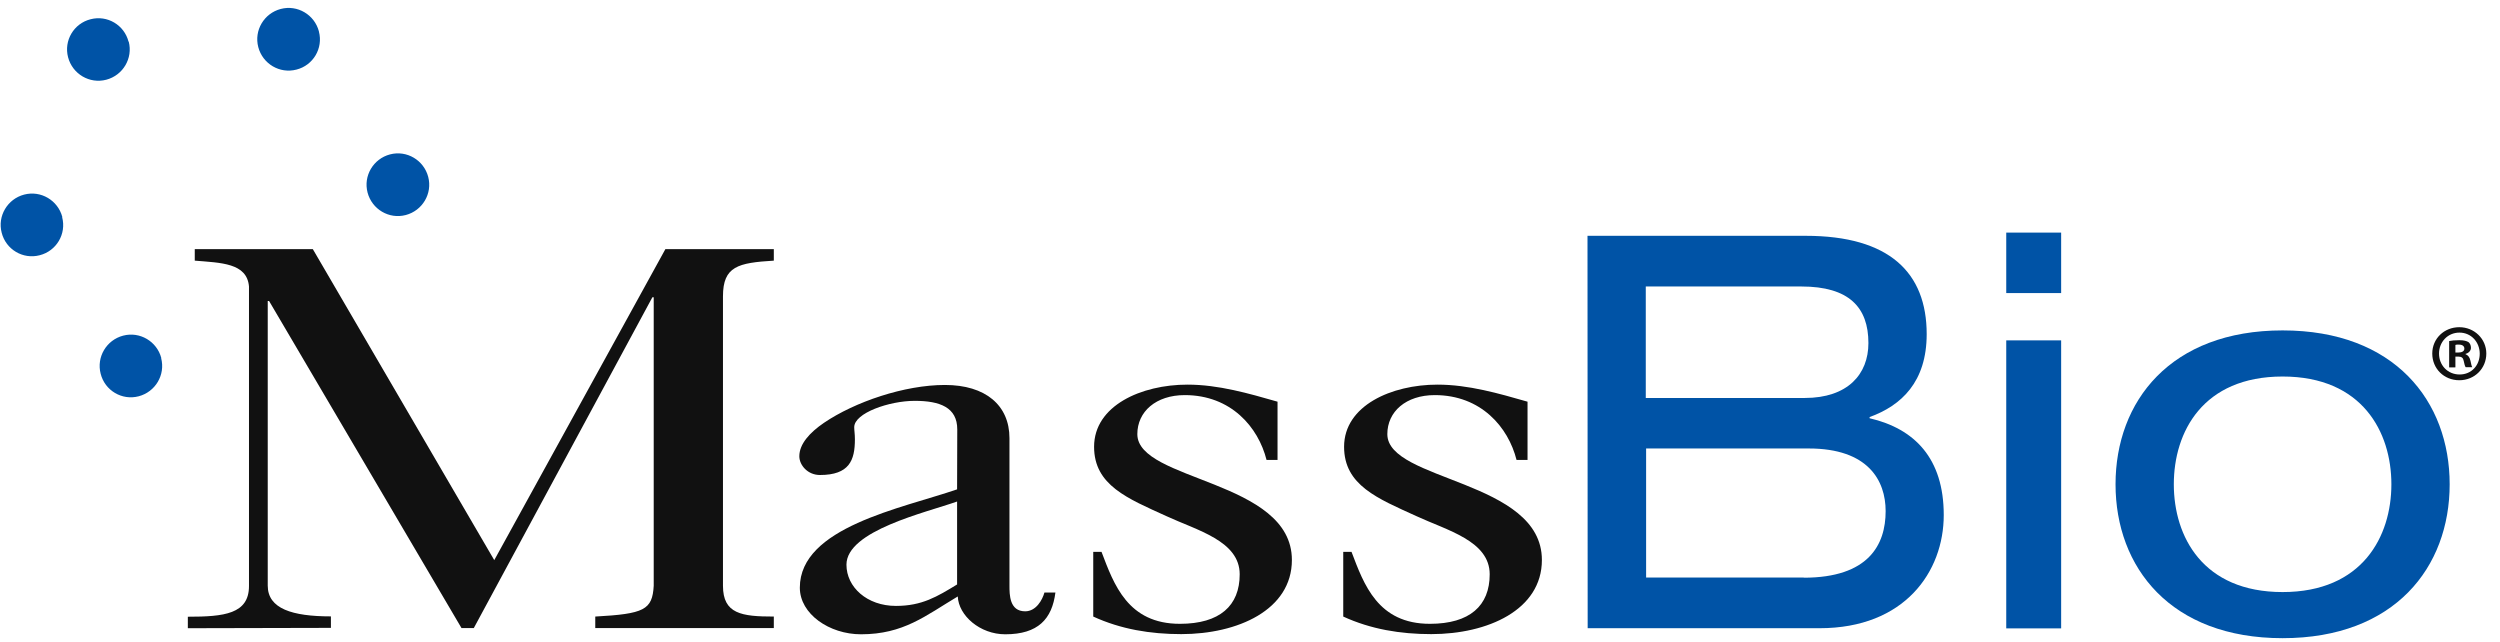 <svg viewBox="0 0 148 38" fill="none" xmlns="http://www.w3.org/2000/svg">
<path d="M18.88 1.87C19.14 2.86 18.54 3.87 17.55 4.12C16.56 4.38 15.55 3.78 15.29 2.79C15.03 1.8 15.63 0.79 16.62 0.53C17.61 0.27 18.62 0.87 18.88 1.86" fill="#0053A6"></path>
<path d="M7.62 2.46C7.88 3.45 7.28 4.46 6.29 4.72C5.3 4.98 4.29 4.38 4.03 3.39C3.77 2.4 4.37 1.39 5.36 1.14C6.35 0.88 7.36 1.48 7.61 2.47" fill="#0053A6"></path>
<path d="M3.68 12.86C3.94 13.85 3.34 14.86 2.35 15.11C1.36 15.37 0.35 14.77 0.1 13.78C-0.16 12.79 0.44 11.78 1.43 11.52C2.42 11.26 3.43 11.86 3.69 12.85" fill="#0053A6"></path>
<path d="M9.54 21.2C9.8 22.19 9.2 23.2 8.21 23.46C7.22 23.72 6.21 23.12 5.96 22.13C5.7 21.14 6.3 20.13 7.29 19.87C8.28 19.61 9.29 20.21 9.55 21.2" fill="#0053A6"></path>
<path d="M25.35 10.47C25.61 11.46 25.01 12.47 24.02 12.73C23.03 12.99 22.02 12.39 21.76 11.4C21.5 10.41 22.1 9.4 23.09 9.14C24.08 8.88 25.09 9.48 25.35 10.47Z" fill="#0053A6"></path>
<path d="M11.12 37.19V36.51C13.27 36.51 14.74 36.35 14.74 34.69V16.96C14.62 15.56 13.07 15.56 11.53 15.43V14.75H18.52L29.26 33.16L39.39 14.75H45.81V15.43C43.7 15.56 42.8 15.76 42.8 17.54V34.68C42.8 36.34 43.9 36.5 45.81 36.5V37.18H35.24V36.5C38.13 36.34 38.62 36.11 38.7 34.68V17.6H38.62L28.05 37.18H27.32L15.93 17.82H15.85V34.67C15.85 36.04 17.31 36.49 19.59 36.49V37.17" fill="#111111"></path>
<path d="M56.67 25.42C56.67 24.12 55.65 23.73 54.15 23.73C52.65 23.73 50.57 24.45 50.57 25.29C50.57 25.49 50.61 25.68 50.61 26.01C50.61 27.25 50.28 28.12 48.54 28.12C47.81 28.12 47.32 27.53 47.32 27.01C47.32 26.29 47.93 25.61 48.78 25.03C50.61 23.79 53.54 22.79 55.94 22.79C58.34 22.79 59.76 23.99 59.76 25.94V34.66C59.76 35.21 59.76 36.19 60.69 36.19C61.34 36.19 61.71 35.51 61.83 35.08H62.48C62.28 36.64 61.46 37.55 59.51 37.55C58.01 37.55 56.75 36.44 56.7 35.31C54.79 36.45 53.49 37.55 50.97 37.55C49.1 37.55 47.35 36.35 47.35 34.79C47.35 31.21 53.37 30.1 56.66 28.97M56.66 29.69C54.83 30.34 50.11 31.41 50.11 33.43C50.11 34.76 51.33 35.87 53.04 35.87C54.58 35.87 55.48 35.32 56.66 34.6V29.69Z" fill="#111111"></path>
<path d="M64.72 32.67H65.21C65.94 34.59 66.76 36.93 69.85 36.93C72.21 36.93 73.39 35.86 73.39 34C73.39 32.02 70.87 31.4 69.04 30.55C66.76 29.51 64.77 28.73 64.77 26.45C64.77 24.01 67.57 22.77 70.3 22.77C72.13 22.77 73.92 23.29 75.63 23.78V27.23H74.98C74.49 25.28 72.87 23.39 70.14 23.39C68.43 23.39 67.33 24.37 67.33 25.7C67.33 28.5 76.48 28.4 76.48 33.15C76.48 36.11 73.27 37.54 69.93 37.54C68.1 37.54 66.35 37.25 64.72 36.5" fill="#111111"></path>
<path d="M79.52 32.67H80.01C80.74 34.59 81.56 36.93 84.65 36.93C87.01 36.93 88.19 35.86 88.19 34C88.19 32.02 85.67 31.4 83.84 30.55C81.56 29.51 79.57 28.73 79.57 26.45C79.57 24.01 82.38 22.77 85.1 22.77C86.93 22.77 88.72 23.29 90.43 23.78V27.23H89.78C89.29 25.28 87.67 23.39 84.94 23.39C83.23 23.39 82.13 24.37 82.13 25.7C82.13 28.5 91.28 28.4 91.28 33.15C91.28 36.11 88.07 37.54 84.73 37.54C82.9 37.54 81.15 37.25 79.52 36.5" fill="#111111"></path>
<path d="M93.98 13.96H106.9C111.85 13.96 114.06 16.14 114.06 19.78C114.06 22.61 112.56 24.01 110.68 24.69V24.76C113.35 25.38 115.07 27.14 115.07 30.49C115.07 33.84 112.76 37.19 107.72 37.19H93.99M106.84 23.56C109.38 23.56 110.61 22.16 110.61 20.31C110.61 18.2 109.47 16.96 106.64 16.96H97.43V23.56H106.83H106.84ZM106.78 34.2C110.62 34.2 111.63 32.25 111.63 30.26C111.63 28.44 110.59 26.55 107.08 26.55H97.45V34.19H106.79L106.78 34.2Z" fill="#0053A6"></path>
<path d="M118.77 13.77H122.02V17.35H118.77V13.77ZM118.77 20.15H122.02V37.2H118.77V20.15Z" fill="#0053A6"></path>
<path d="M135.13 19.56C141.77 19.56 145.02 23.76 145.02 28.67C145.02 33.58 141.77 37.78 135.13 37.78C128.49 37.78 125.24 33.58 125.24 28.67C125.24 23.76 128.49 19.56 135.13 19.56ZM135.13 22.29C130.41 22.29 128.69 25.57 128.69 28.67C128.69 31.77 130.41 35.05 135.13 35.05C139.85 35.05 141.57 31.76 141.57 28.67C141.57 25.58 139.85 22.29 135.13 22.29Z" fill="#0053A6"></path>
<path d="M147.19 20.93C147.19 21.81 146.5 22.51 145.59 22.51C144.68 22.51 143.99 21.82 143.99 20.93C143.99 20.04 144.7 19.37 145.59 19.37C146.48 19.37 147.19 20.06 147.19 20.93ZM144.39 20.93C144.39 21.62 144.9 22.17 145.61 22.17C146.32 22.17 146.8 21.62 146.8 20.94C146.8 20.26 146.3 19.69 145.6 19.69C144.9 19.69 144.39 20.25 144.39 20.93ZM145.35 21.75H144.99V20.19C145.13 20.16 145.33 20.14 145.59 20.14C145.88 20.14 146.02 20.19 146.13 20.25C146.22 20.32 146.28 20.44 146.28 20.59C146.28 20.76 146.15 20.9 145.96 20.95V20.97C146.11 21.03 146.2 21.14 146.25 21.35C146.3 21.59 146.32 21.68 146.36 21.74H145.97C145.92 21.68 145.89 21.54 145.85 21.36C145.82 21.19 145.73 21.11 145.53 21.11H145.36V21.74L145.35 21.75ZM145.36 20.87H145.53C145.73 20.87 145.89 20.8 145.89 20.64C145.89 20.5 145.79 20.4 145.56 20.4C145.47 20.4 145.4 20.4 145.36 20.42V20.87Z" fill="#111111"></path>
</svg>
